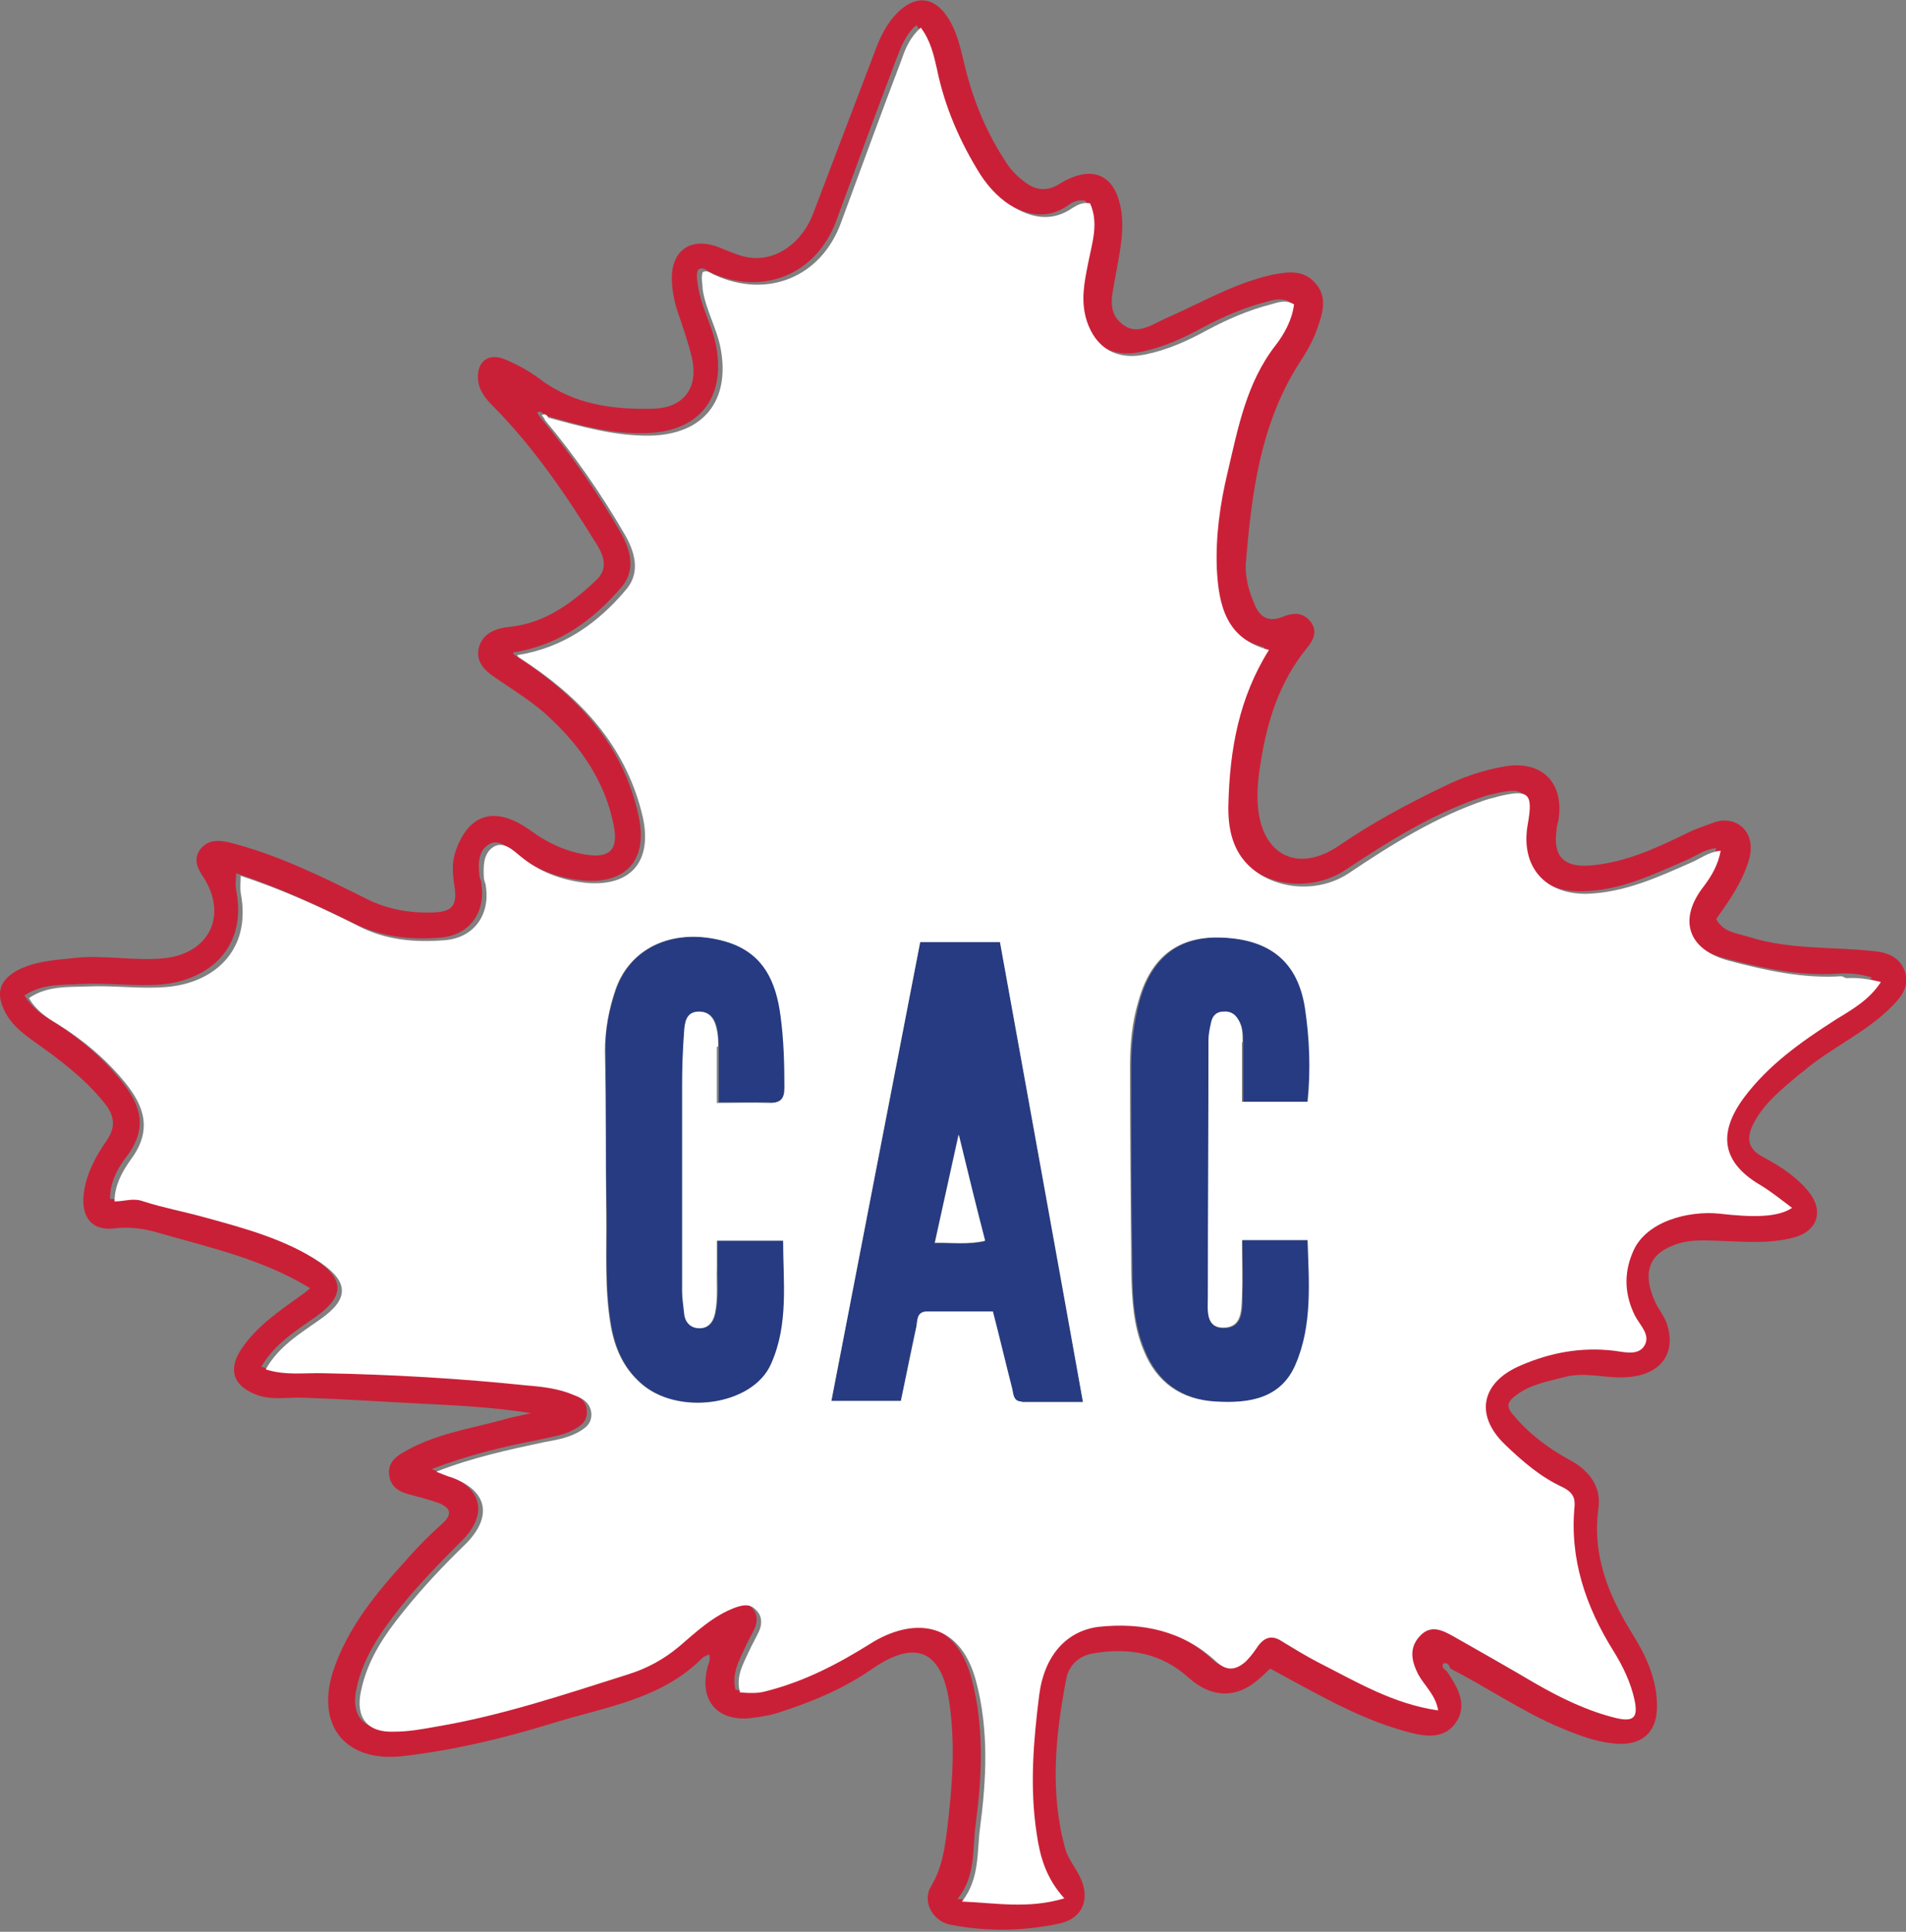 <?xml version="1.0" encoding="UTF-8"?>
<svg id="LOGOS" xmlns="http://www.w3.org/2000/svg" viewBox="0 0 29.62 30.02">
  <rect x="0" y="0" width="29.62" height="30.02" fill="#808080" stroke="none"/>
  <defs>
    <style>
      .cls-1 {
        fill: #fff;
      }

      .cls-2 {
        fill: #ca2037;
      }

      .cls-3 {
        fill: #263b81;
      }
    </style>
  </defs>
  <path class="cls-2" d="M28.01,16.66c.44-.38,.99-.61,1.4-1.03,.15-.15,.27-.32,.19-.54-.08-.22-.27-.29-.48-.31-.65-.07-1.31-.02-1.94-.22-.19-.06-.4-.07-.51-.28,.21-.29,.41-.58,.51-.92,.13-.46-.23-.71-.57-.57-.13,.05-.26,.09-.38,.15-.49,.24-.98,.47-1.53,.51-.4,.03-.57-.15-.51-.55,0-.05,.02-.11,.03-.16,.09-.58-.26-.93-.84-.83-.34,.06-.66,.17-.96,.32-.56,.27-1.1,.56-1.61,.91-.63,.43-1.19,.16-1.26-.59-.02-.23,0-.46,.04-.69,.1-.65,.29-1.26,.72-1.79,.1-.12,.18-.27,.04-.43-.13-.14-.28-.11-.43-.05-.21,.08-.34,0-.42-.19-.09-.2-.15-.42-.14-.64,.09-1.08,.22-2.15,.82-3.1,.12-.18,.23-.37,.3-.58,.08-.23,.15-.47-.04-.68-.18-.21-.42-.18-.67-.13-.59,.13-1.11,.44-1.66,.68-.22,.1-.46,.28-.69,.07-.22-.19-.13-.46-.09-.7,.06-.34,.14-.67,.1-1.01-.08-.6-.45-.77-.97-.45-.17,.11-.34,.1-.49,0-.13-.09-.25-.2-.33-.33-.3-.45-.51-.95-.64-1.48-.07-.28-.12-.57-.3-.82-.19-.26-.44-.3-.69-.09-.18,.15-.29,.35-.38,.57-.33,.87-.66,1.73-.99,2.6-.17,.46-.58,.76-1.01,.69-.18-.03-.35-.12-.52-.18-.39-.12-.66,.08-.67,.48,0,.18,.03,.35,.08,.51,.08,.24,.17,.49,.23,.74,.11,.46-.11,.78-.58,.8-.63,.02-1.25-.06-1.78-.46-.16-.12-.34-.22-.53-.3-.27-.12-.46,.03-.43,.32,.02,.18,.13,.3,.25,.42,.63,.64,1.13,1.38,1.6,2.14,.11,.18,.17,.38-.02,.55-.38,.36-.79,.66-1.33,.72-.21,.02-.43,.09-.49,.33-.05,.22,.1,.36,.27,.47,.29,.2,.59,.38,.84,.62,.49,.46,.86,1,.99,1.68,.07,.37-.07,.5-.44,.44-.31-.05-.59-.18-.85-.37-.54-.39-.95-.28-1.16,.29-.07,.18-.06,.36-.03,.55,.05,.32-.02,.42-.34,.43-.36,.01-.71-.05-1.04-.22-.68-.34-1.37-.68-2.12-.87-.18-.04-.33-.04-.45,.11-.11,.15-.04,.3,.05,.43,.38,.59,.1,1.18-.6,1.26-.48,.05-.96-.06-1.43,0-.3,.03-.61,.05-.88,.2-.22,.13-.31,.3-.21,.55,.1,.26,.3,.41,.51,.56,.38,.27,.74,.54,1.04,.9,.16,.19,.24,.37,.07,.62-.16,.23-.3,.48-.35,.77-.07,.4,.1,.64,.46,.6,.24-.03,.47,0,.7,.07,.8,.23,1.62,.41,2.35,.86-.04,.03-.07,.06-.1,.08-.36,.26-.73,.5-.98,.88-.19,.3-.12,.54,.21,.68,.25,.11,.5,.05,.76,.06,.6,.02,1.19,.06,1.79,.09,.56,.03,1.12,.05,1.75,.15-.21,.05-.33,.07-.46,.11-.52,.14-1.06,.22-1.54,.51-.14,.08-.23,.19-.2,.36,.03,.17,.15,.24,.3,.28,.15,.04,.3,.08,.45,.13,.19,.07,.25,.17,.07,.33-.18,.16-.35,.33-.51,.51-.49,.54-.96,1.09-1.19,1.8-.26,.85,.22,1.4,1.09,1.3,.78-.09,1.54-.27,2.29-.5,.82-.26,1.72-.37,2.37-1.03,.02-.02,.06-.03,.1-.05,.03,.09-.02,.15-.03,.22-.12,.5,.16,.82,.67,.77,.17-.02,.35-.05,.51-.11,.49-.16,.96-.36,1.39-.66,.67-.46,1.07-.28,1.19,.51,.1,.66,.05,1.32-.03,1.98-.04,.31-.08,.61-.25,.89-.14,.23,.01,.54,.3,.6,.57,.11,1.14,.1,1.7-.02,.36-.08,.48-.39,.31-.73-.07-.14-.17-.26-.22-.41-.25-.89-.16-1.77,.01-2.66,.04-.22,.21-.37,.44-.4,.54-.09,1.04,0,1.46,.38,.37,.33,.77,.33,1.13-.01,.05-.04,.09-.09,.14-.13,.67,.36,1.32,.75,2.05,.96,.28,.08,.61,.17,.82-.1,.21-.28,.05-.56-.12-.81-.03-.04-.1-.06-.06-.13,.07-.02,.09,.03,.11,.08,.55,.28,1.06,.63,1.62,.88,.33,.14,.66,.28,1.03,.29,.35,0,.55-.2,.56-.55,.01-.43-.16-.8-.37-1.14-.38-.61-.64-1.23-.54-1.97,.05-.34-.15-.6-.46-.76-.33-.18-.63-.41-.87-.7-.11-.13-.08-.2,.04-.29,.23-.18,.5-.22,.76-.29,.33-.09,.66,.03,.99,0,.51-.04,.76-.37,.6-.84-.04-.11-.12-.21-.17-.31-.21-.45-.12-.75,.28-.9,.2-.08,.41-.08,.63-.07,.41,.01,.83,.06,1.24-.05,.37-.1,.47-.42,.22-.72-.19-.23-.44-.39-.7-.53-.25-.13-.26-.3-.15-.52,.17-.33,.46-.55,.73-.78Zm-.7,1.73c.16,.1,.31,.22,.47,.34-.22,.14-.6,.15-1.13,.09-.47-.06-1.15,.12-1.35,.61-.13,.34-.11,.66,.04,.98,.07,.15,.25,.31,.14,.47-.1,.15-.31,.09-.47,.07-.51-.06-.98,.03-1.45,.23-.61,.26-.72,.77-.24,1.23,.27,.26,.56,.51,.91,.67,.13,.06,.19,.14,.17,.28-.09,.83,.16,1.56,.6,2.25,.15,.23,.27,.48,.33,.76,.06,.27-.01,.35-.28,.29-.45-.1-.86-.31-1.26-.54-.42-.24-.84-.49-1.27-.73-.17-.1-.36-.19-.53,0-.17,.19-.12,.39-.02,.59,.09,.18,.27,.32,.31,.56-.7-.11-1.27-.45-1.87-.75-.19-.1-.37-.21-.55-.32-.15-.1-.27-.08-.38,.07-.06,.08-.12,.17-.19,.24-.15,.14-.29,.16-.46,0-.51-.48-1.15-.6-1.82-.54-.5,.05-.85,.43-.93,1.06-.09,.71-.15,1.43-.04,2.15,.06,.35,.14,.68,.43,1.01-.56,.17-1.07,.07-1.59,.05,.29-.36,.23-.77,.28-1.14,.1-.76,.14-1.52-.06-2.28-.26-.98-1.02-.98-1.64-.59-.51,.32-1.04,.59-1.62,.74-.14,.04-.27,.03-.41,.02-.06-.25,.05-.44,.14-.64,.05-.11,.11-.21,.16-.32,.05-.12,.04-.24-.06-.33-.09-.08-.19-.07-.31-.03-.34,.13-.61,.38-.88,.61-.24,.21-.49,.34-.79,.43-.98,.31-1.95,.64-2.97,.81-.22,.04-.44,.07-.66,.08-.42,.02-.61-.22-.52-.63,.1-.48,.38-.88,.67-1.25,.29-.36,.61-.69,.94-1.02,.44-.42,.36-.84-.2-1.05-.07-.02-.14-.05-.24-.09,.56-.22,1.12-.35,1.68-.46,.17-.04,.34-.06,.5-.14,.13-.07,.24-.13,.23-.31-.01-.17-.14-.23-.27-.28-.23-.09-.48-.12-.73-.15-1.05-.11-2.1-.17-3.15-.19-.3,0-.6,.04-.91-.06,.21-.36,.54-.56,.85-.78,.44-.31,.45-.58,0-.88-.54-.37-1.17-.53-1.79-.7-.32-.09-.65-.14-.96-.25-.15-.05-.29,.02-.45,0,0-.27,.12-.48,.26-.66,.34-.45,.21-.81-.09-1.18-.3-.37-.66-.67-1.06-.92-.17-.1-.32-.21-.44-.4,.28-.19,.59-.16,.9-.18,.4-.02,.81,.04,1.21,.01,.74-.06,1.36-.56,1.18-1.47-.02-.08,0-.16,0-.26,.63,.21,1.23,.48,1.81,.77,.44,.22,.9,.27,1.37,.23,.45-.04,.7-.39,.63-.84,0-.05-.03-.09-.03-.13-.02-.18-.02-.38,.15-.48,.15-.09,.29,.05,.41,.14,.3,.25,.65,.38,1.03,.42,.7,.07,1.04-.33,.88-1.02-.23-1.04-.88-1.77-1.74-2.36-.06-.04-.12-.08-.18-.12-.01,0-.02-.03-.03-.04,.71-.11,1.25-.5,1.7-1.03,.22-.27,.12-.59-.04-.86-.36-.62-.77-1.21-1.23-1.76-.02-.03-.04-.05-.05-.08,.05-.03,.08,0,.1,.04,.52,.15,1.04,.3,1.59,.28,.82-.02,1.24-.54,1.09-1.35-.06-.32-.23-.6-.28-.92-.01-.09-.04-.18,0-.27,.08-.05,.13,.01,.18,.04,.82,.38,1.66,.04,1.97-.81,.31-.84,.62-1.69,.94-2.53,.07-.18,.14-.36,.3-.5,.15,.2,.2,.42,.25,.64,.13,.59,.36,1.14,.68,1.65,.13,.21,.31,.39,.53,.51,.3,.17,.6,.21,.9,0,.08-.06,.16-.09,.27-.07,.14,.31,.04,.62-.03,.93-.06,.3-.12,.6-.02,.9,.14,.42,.46,.61,.9,.52,.35-.07,.66-.21,.97-.38,.32-.17,.64-.31,.99-.4,.11-.03,.23-.07,.36,0-.03,.24-.15,.46-.29,.64-.45,.58-.58,1.28-.74,1.96-.12,.49-.19,.99-.17,1.51,.02,.58,.15,1.08,.81,1.26-.47,.74-.62,1.56-.63,2.4,0,.37,.06,.74,.37,1,.41,.34,1.05,.36,1.5,.07,.68-.45,1.36-.88,2.13-1.14,.06-.02,.12-.04,.18-.05,.49-.12,.56-.05,.47,.44-.11,.65,.27,1.09,.92,1.07,.59-.01,1.1-.26,1.63-.49,.14-.06,.26-.16,.45-.18-.04,.23-.13,.39-.26,.55-.41,.52-.26,.99,.39,1.16,.57,.15,1.15,.28,1.75,.24,.18-.01,.35,0,.54,.06-.19,.27-.46,.42-.71,.59-.53,.34-1.04,.69-1.42,1.21-.42,.57-.33,1.02,.28,1.37Z"/>
  <path class="cls-3" d="M14.3,14.64c-.46,2.38-.92,4.75-1.38,7.13h1.08c.08-.38,.15-.77,.24-1.15,.02-.1,0-.24,.17-.24,.34,0,.68,0,1.02,0,.1,.42,.2,.81,.3,1.2,.02,.08,.01,.2,.15,.2,.31,0,.62,0,.95,0-.44-2.41-.86-4.77-1.29-7.15h-1.24Zm.22,4.68c.13-.56,.24-1.09,.37-1.68,.15,.58,.28,1.11,.41,1.65-.26,.06-.5,.02-.79,.03Zm4.79-.04c0,.3,.01,.59,0,.88,0,.21,0,.48-.29,.48-.29,0-.24-.28-.24-.47,0-1.33,0-2.67,.01-4,0-.09,.02-.18,.04-.27,.02-.1,.08-.16,.19-.17,.1,0,.18,.04,.23,.12,.07,.11,.07,.23,.07,.35,0,.3,0,.61,0,.92h1.02c.05-.5,.03-.98-.04-1.45-.11-.73-.54-1.07-1.29-1.1-.68-.03-1.11,.3-1.3,.99-.09,.33-.13,.67-.13,1.01,0,1.07,0,2.14,.02,3.21,0,.41,.03,.81,.19,1.2,.2,.5,.58,.77,1.12,.8,.52,.03,1.01-.04,1.24-.57,.28-.62,.21-1.29,.19-1.94h-1.02Zm-7.35-2.14c.18,0,.24-.05,.24-.24,0-.37-.01-.74-.06-1.11-.07-.54-.27-.99-.86-1.16-.77-.22-1.46,.07-1.7,.73-.11,.31-.18,.64-.17,.98,.01,.84,0,1.68,.02,2.52,0,.58-.03,1.16,.07,1.74,.06,.34,.19,.65,.46,.89,.56,.51,1.73,.36,2.03-.29,.28-.62,.19-1.28,.19-1.92h-1.03c0,.15,0,.28,0,.41,0,.24,.02,.48-.03,.72-.03,.14-.11,.24-.26,.23-.13,0-.21-.1-.22-.24-.01-.11-.03-.22-.03-.33,0-1.07,0-2.13,0-3.2,0-.28,.01-.55,.03-.83,.01-.15,.03-.31,.23-.32,.18,0,.25,.13,.28,.29,.01,.08,.02,.17,.02,.25,0,.28,0,.55,0,.87,.29,0,.55,0,.81,0Z"/>
  <path class="cls-1" d="M28.62,15.17c-.6,.04-1.18-.09-1.75-.24-.64-.17-.8-.64-.39-1.16,.12-.16,.22-.33,.26-.55-.19,.02-.31,.12-.45,.18-.52,.23-1.04,.47-1.63,.49-.66,.01-1.03-.43-.92-1.07,.09-.5,.02-.56-.47-.44-.06,.02-.12,.03-.18,.05-.77,.26-1.46,.69-2.13,1.14-.45,.3-1.09,.27-1.5-.07-.31-.26-.38-.63-.37-1,.02-.84,.16-1.65,.63-2.4-.66-.17-.78-.68-.81-1.26-.02-.51,.05-1.01,.17-1.51,.16-.68,.29-1.38,.74-1.96,.14-.18,.26-.4,.29-.64-.13-.08-.25-.03-.36,0-.35,.09-.67,.23-.99,.4-.31,.17-.62,.31-.97,.38-.44,.09-.76-.1-.9-.52-.1-.31-.04-.6,.02-.9,.06-.31,.17-.62,.03-.93-.11-.02-.19,.02-.27,.07-.3,.21-.6,.17-.9,0-.22-.12-.39-.3-.53-.51-.32-.51-.56-1.06-.68-1.65-.05-.22-.1-.44-.25-.64-.16,.14-.24,.32-.3,.5-.32,.84-.63,1.69-.94,2.53-.31,.85-1.15,1.19-1.97,.81-.05-.02-.11-.08-.18-.04-.03,.09,0,.18,0,.27,.05,.32,.22,.6,.28,.92,.15,.81-.27,1.33-1.09,1.35-.55,.01-1.07-.14-1.59-.28-.02-.04-.05-.07-.1-.04,.02,.03,.04,.05,.05,.08,.46,.55,.87,1.14,1.23,1.76,.16,.27,.26,.59,.04,.86-.44,.53-.99,.92-1.7,1.03,0,.01,.01,.03,.03,.04,.06,.04,.12,.08,.18,.12,.85,.58,1.5,1.32,1.74,2.36,.15,.69-.19,1.08-.88,1.02-.38-.04-.73-.17-1.03-.42-.12-.1-.26-.23-.41-.14-.16,.1-.16,.3-.15,.48,0,.05,.03,.09,.03,.13,.07,.44-.18,.8-.63,.84-.47,.04-.94,0-1.37-.23-.58-.29-1.17-.56-1.81-.77,0,.1-.01,.18,0,.26,.18,.92-.44,1.42-1.18,1.47-.41,.03-.81-.03-1.21-.01-.31,.01-.62-.01-.9,.18,.11,.19,.27,.3,.44,.4,.4,.25,.76,.55,1.06,.92,.29,.36,.42,.73,.09,1.18-.13,.18-.26,.4-.26,.66,.16,0,.29-.06,.45,0,.31,.1,.64,.16,.96,.25,.62,.17,1.25,.34,1.79,.7,.45,.31,.44,.57,0,.88-.31,.22-.65,.42-.85,.78,.31,.1,.61,.05,.91,.06,1.05,.02,2.1,.08,3.15,.19,.25,.02,.5,.05,.73,.15,.13,.05,.25,.11,.27,.28,.01,.17-.1,.24-.23,.31-.16,.08-.33,.11-.5,.14-.56,.12-1.12,.24-1.68,.46,.1,.04,.17,.07,.24,.09,.57,.21,.64,.62,.2,1.05-.33,.32-.65,.66-.94,1.02-.3,.37-.57,.76-.67,1.25-.09,.41,.1,.65,.52,.63,.22,0,.44-.04,.66-.08,1.01-.17,1.99-.5,2.97-.81,.29-.09,.55-.23,.79-.43,.27-.23,.53-.48,.88-.61,.12-.04,.22-.06,.31,.03,.1,.09,.11,.21,.06,.33-.05,.11-.11,.21-.16,.32-.09,.2-.21,.39-.14,.64,.14,.01,.27,.02,.41-.02,.59-.15,1.11-.42,1.62-.74,.62-.39,1.38-.39,1.64,.59,.2,.76,.16,1.52,.06,2.28-.05,.37,0,.78-.28,1.14,.51,.02,1.03,.12,1.59-.05-.29-.32-.38-.66-.43-1.01-.11-.72-.05-1.44,.04-2.15,.08-.62,.43-1,.93-1.06,.67-.07,1.3,.06,1.82,.54,.17,.16,.31,.13,.46,0,.07-.07,.13-.15,.19-.24,.11-.15,.23-.17,.38-.07,.18,.11,.36,.22,.55,.32,.59,.3,1.17,.65,1.87,.75-.04-.24-.21-.38-.31-.56-.1-.2-.15-.4,.02-.59,.17-.19,.35-.1,.53,0,.42,.24,.85,.48,1.27,.73,.4,.23,.81,.43,1.26,.54,.27,.06,.34-.01,.28-.29-.06-.27-.18-.52-.33-.76-.43-.69-.68-1.43-.6-2.25,.01-.14-.05-.22-.17-.28-.35-.16-.64-.41-.91-.67-.48-.46-.37-.97,.24-1.23,.46-.2,.94-.29,1.45-.23,.16,.02,.37,.08,.47-.07,.11-.17-.06-.32-.14-.47-.16-.32-.18-.65-.04-.98,.19-.49,.87-.66,1.35-.61,.52,.06,.91,.06,1.13-.09-.16-.12-.31-.24-.47-.34-.61-.35-.7-.8-.28-1.37,.38-.51,.89-.87,1.42-1.21,.26-.16,.53-.31,.71-.59-.2-.05-.37-.07-.54-.06Zm-17.46,1.09c0-.08,0-.17-.02-.25-.03-.16-.1-.29-.28-.29-.2,0-.22,.17-.23,.32-.02,.28-.03,.55-.03,.83,0,1.07,0,2.13,0,3.2,0,.11,.02,.22,.03,.33,.01,.14,.09,.23,.22,.24,.15,.01,.23-.09,.26-.23,.05-.24,.02-.48,.03-.72,0-.13,0-.26,0-.41h1.03c0,.64,.09,1.3-.19,1.92-.29,.65-1.46,.81-2.03,.29-.27-.24-.4-.55-.46-.89-.1-.58-.06-1.16-.07-1.74-.01-.84,0-1.68-.02-2.52,0-.33,.06-.66,.17-.98,.24-.66,.93-.95,1.7-.73,.59,.17,.79,.62,.86,1.16,.05,.37,.06,.74,.06,1.11,0,.18-.06,.24-.24,.24-.26-.01-.52,0-.81,0,0-.32,0-.59,0-.87Zm4.72,5.52c-.13,0-.13-.11-.15-.2-.1-.39-.19-.78-.3-1.2-.34,0-.68,0-1.02,0-.17,0-.15,.14-.17,.24-.08,.38-.16,.77-.24,1.15h-1.08c.46-2.39,.92-4.75,1.38-7.13h1.24c.43,2.38,.86,4.74,1.29,7.15-.33,0-.64,0-.95,0Zm3.43-5.59c0-.12,0-.24-.07-.35-.05-.09-.13-.13-.23-.12-.11,0-.17,.07-.19,.17-.02,.09-.04,.18-.04,.27,0,1.33-.01,2.67-.01,4,0,.19-.04,.47,.24,.47,.29,0,.28-.27,.29-.48,.01-.29,0-.57,0-.88h1.02c.02,.65,.08,1.32-.19,1.94-.23,.53-.73,.6-1.24,.57-.54-.03-.92-.3-1.12-.8-.16-.38-.18-.79-.19-1.2-.01-1.07-.02-2.14-.02-3.21,0-.34,.03-.68,.13-1.01,.19-.69,.62-1.02,1.3-.99,.75,.03,1.18,.38,1.29,1.1,.07,.47,.09,.95,.04,1.45h-1.02c0-.32,0-.62,0-.92Zm-4.79,3.12c.29,0,.53,.03,.79-.03-.14-.54-.27-1.07-.41-1.65-.13,.59-.25,1.12-.37,1.68Z"/>
</svg>